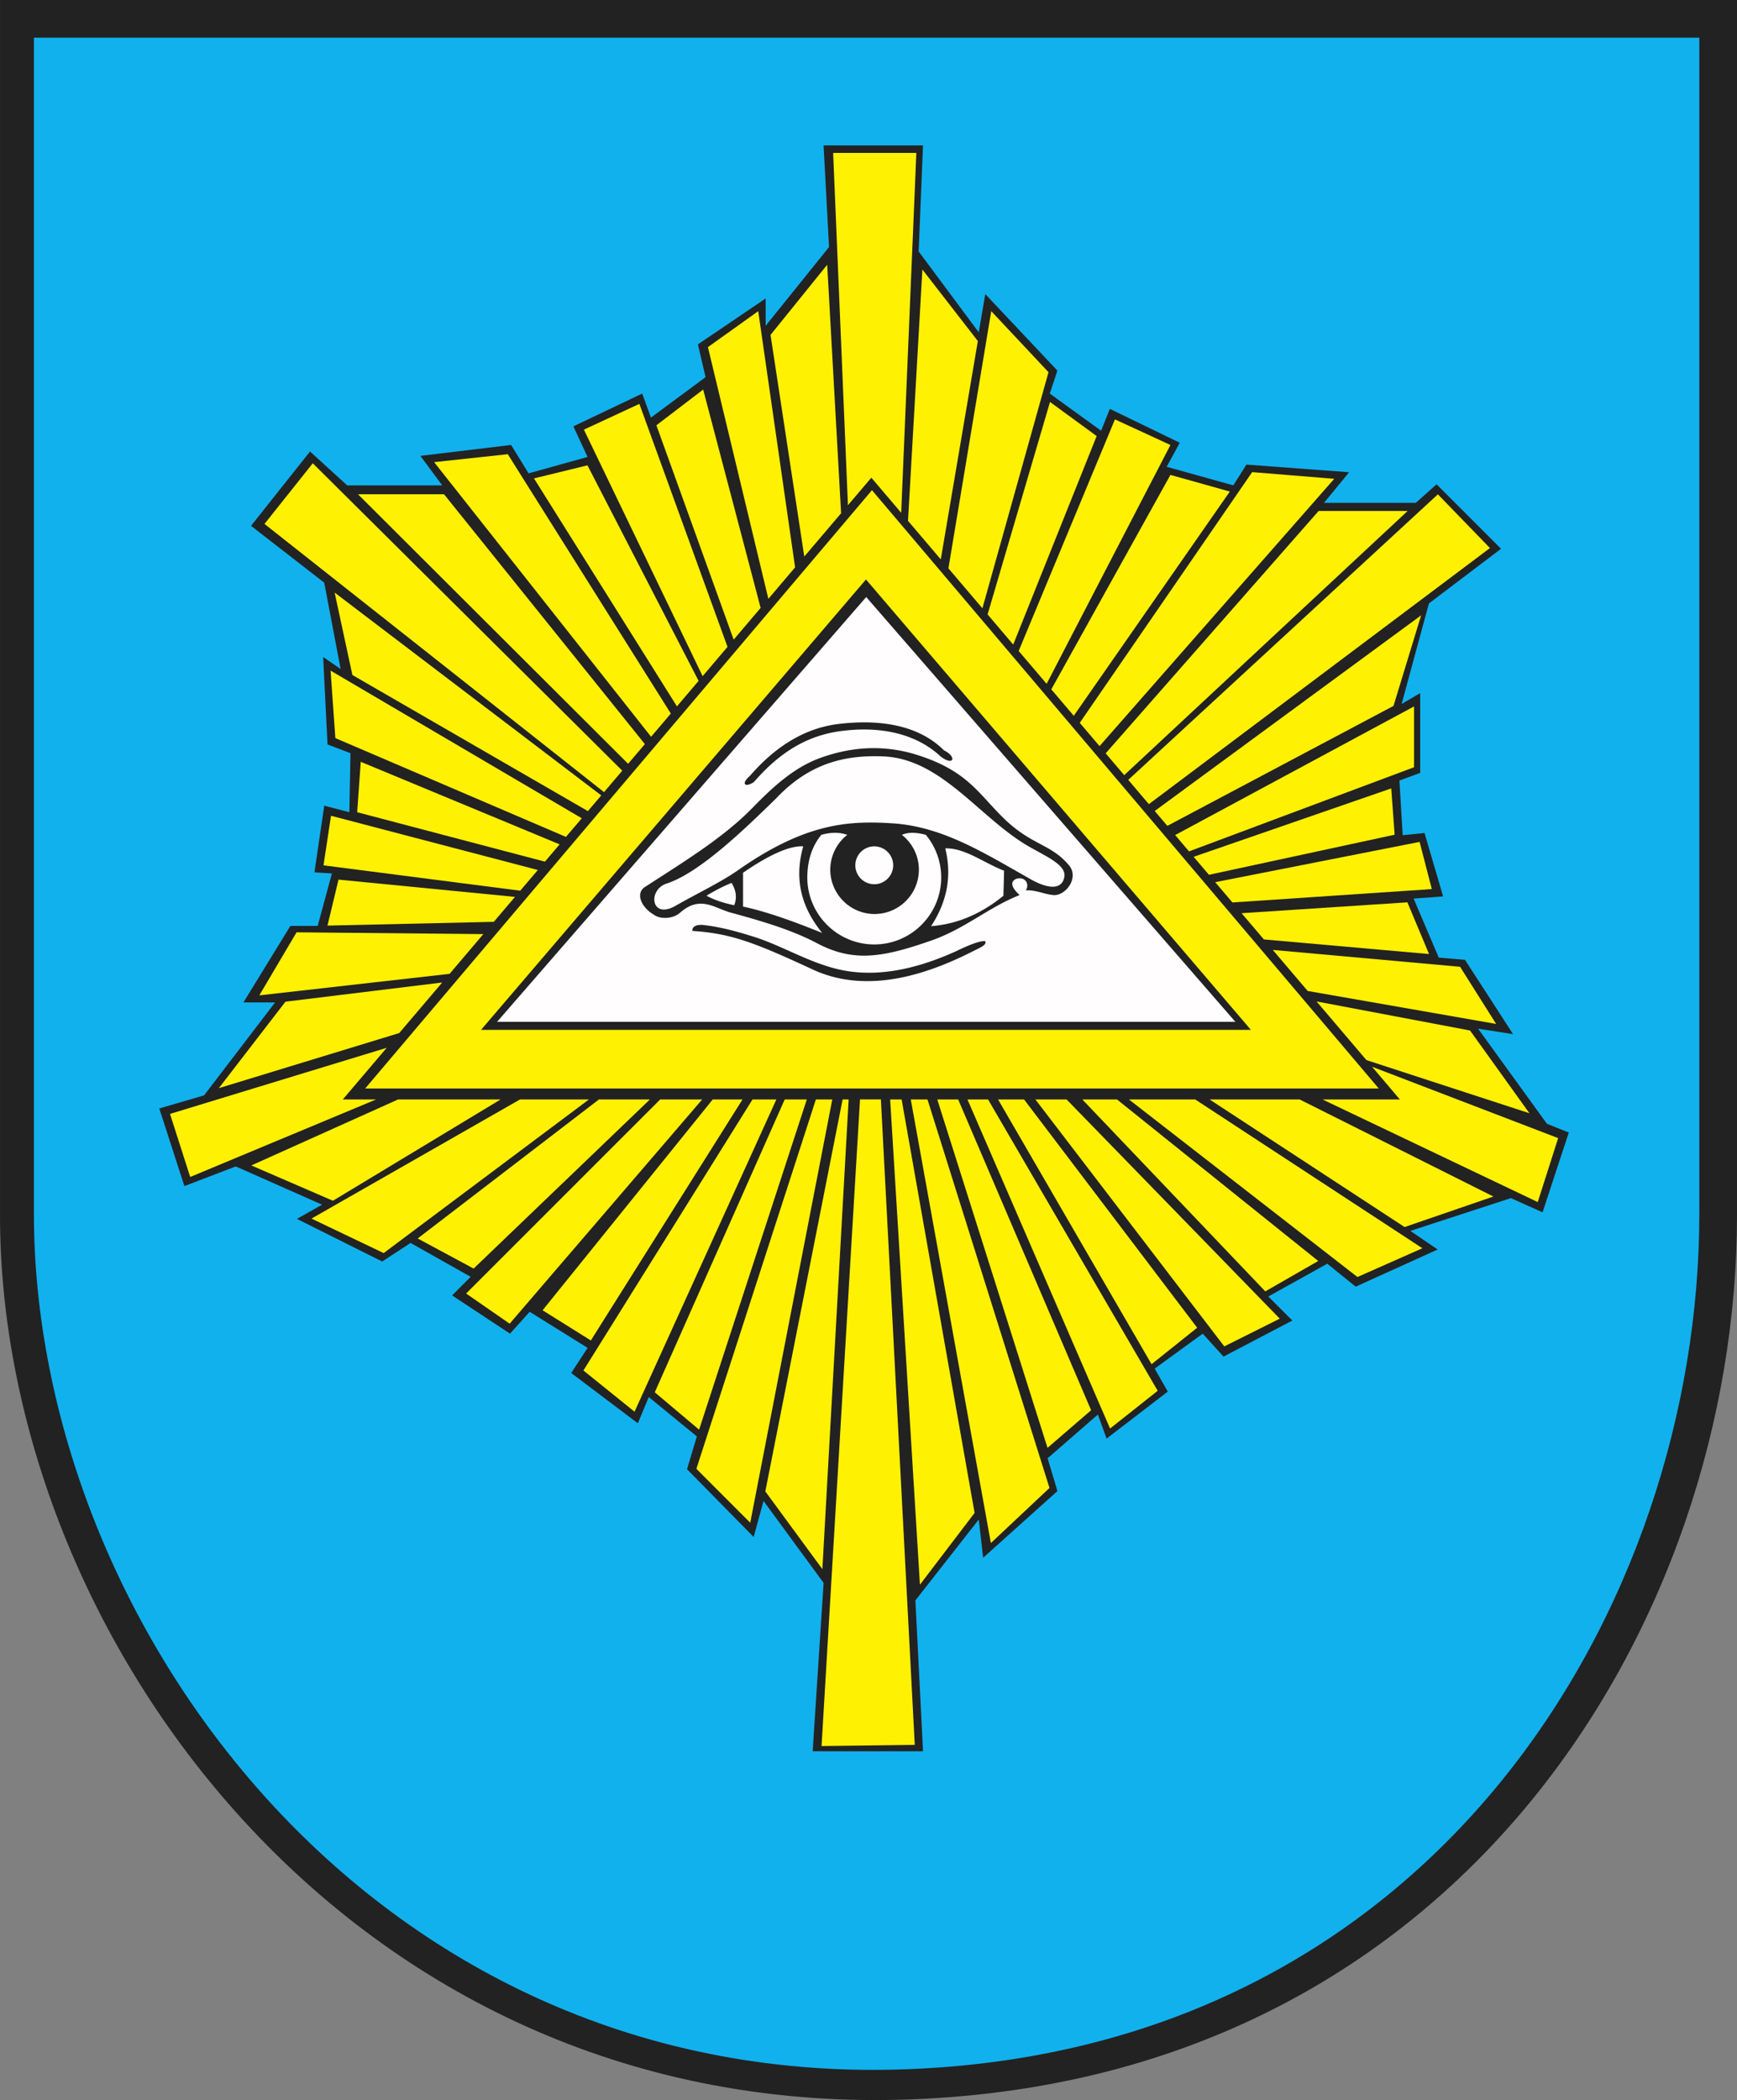 <svg width="536.973" height="648.894"><rect width="100%" height="100%" fill="#808080" stroke="none"/><path style="stroke:none;fill-rule:evenodd;fill:#222" d="M0 0h536.973v375.554c0 124.895-85.258 268.629-258.766 273.239C107.653 653.324.004 504.929.004 375.554V0"/><path style="stroke:none;fill-rule:evenodd;fill:#11b1ee" d="M10.484 11.644h514.841v363.418c0 120.86-81.743 259.945-248.102 264.41-163.527 4.383-266.739-139.215-266.739-264.41V11.644zM158 137.48l5.403 8.781 18.238-5.066-4.391-9.457 21.282-10.133 2.699 7.43 16.887-12.496-2.364-10.133 20.942-14.188v8.442l19.59-24.32-1.688-31.415h30.738l-1.347 32.766 18.578 24.996 2.023-11.82 22.293 23.644-2.363 7.094 15.875 11.485 2.699-6.754 21.617 10.468-4.05 7.43 20.605 5.738 4.051-6.418 31.75 2.364-7.766 9.457h28.375l6.418-5.739 19.93 19.93-22.293 16.891-8.442 31.074 5.743-3.375v24.656l-6.418 2.363 1.011 16.887 6.754-.672 5.742 19.59-9.117.676 7.77 18.238 8.105.676 14.864 22.969-10.809-1.688 21.281 29.387 6.754 2.699-8.105 24.656-9.797-4.39-31.074 10.133 8.441 5.742-25.336 11.484-8.781-7.094-18.238 10.133 7.429 7.43-21.277 11.144-6.418-7.093-14.86 10.808 4.051 7.094-18.914 14.523-2.699-7.429-15.539 13.512 3.039 10.132-22.969 20.606-1.351-11.821-19.59 24.997 2.363 46.617h-34.117l3.379-52.02-18.578-25.336-3.039 11.145-20.606-20.942 3.039-10.132-14.863-12.161-3.375 8.106-20.605-15.535 5.066-7.77-17.902-11.144-6.079 6.754-17.902-11.821 5.742-5.742-18.578-10.469-8.781 5.739-26.348-13.172 7.766-4.391-26.684-11.82-15.875 6.078-7.766-23.984 13.848-4.051 21.953-28.711h-9.793l14.524-23.645h8.44l4.392-16.211-5.402-.336 3.039-20.605 7.765 2.023.336-18.238-7.094-2.699-1.347-27.024 5.402 3.715-5.066-26.683-22.633-17.563 18.238-22.969 11.485 10.469h29.386l-6.754-9.117 28.036-3.375"/><path style="stroke:none;fill-rule:evenodd;fill:#fff101" d="M267.707 179.047 386.7 318.214H148.715l118.992-139.167zm1.852-27.586 156.668 184.871H112.891l156.668-184.871zm11.144 9.472 4.442-77.652 17.148 22.101-11.461 67.465-10.132-11.91.003-.004zm25.731-64.789-13.242 79.465 10.508 12.352 20.433-72.954-17.695-18.863h-.004zm18.164 28.063 14.422 10.527-25.793 64.434-7.922-9.313 19.293-65.648zm20.074 5.383-29.761 71.558 8.64 10.156 38.274-73.804-17.149-7.914-.004.004zm17.153 17.152 18.359 5.144-48.242 69.289-6.946-8.168 36.829-66.265zm25.261-.86 25.375 2.067-72.55 82.598-6.118-7.196 53.297-77.465-.004-.004zm20.543 12.008h27.524l-87.614 81.625-5.734-6.742 65.824-74.879v-.004zm36.875-5.144 16.098 16.601-105.441 79.129-6.379-7.5 95.722-88.23zm-5.183 37.383-8.532 27.988-69.918 37.066-3.906-4.593 82.36-60.461h-.004zm-2.184 28.144v18.793l-69.562 26.004-4.286-5.043 73.852-39.754h-.004zm-7.055 25.336 1.051 14.309-57.41 12.386-4.727-5.558 61.086-21.133v-.004zm21.286 55.121 11.148 17.656-58.266-10.191-10.789-12.684 57.907 5.219zm-16.297-19.922 6.703 15.981-51.067-4.516-6.89-8.105 51.258-3.356-.004-.004zm3.781-18.668 3.781 14.578-61.637 4.137-5.332-6.269 63.188-12.446zm15.594 58.274 18.359 25.57-50.394-16.43L407 309.437l47.442 8.977h.004zm20.933 53.015-66.527-31.703h23.906l-8.597-10.109 57.527 22.051-6.313 19.761h.004zm-13.722-1.715-27.442 9.43-60.285-39.422h27.844l59.887 29.989-.004.003zm-21.946 15.985-20.074 8.883L349 339.722h20.485l70.226 45.973v.004zm-32.195 3.933-62.207-49.91H334.59l56.555 59.301 16.375-9.391h-.004zm-11.895 17.817-17.148 8.574-58.391-76.297h9.645l65.894 67.723zm-25.531 2.808-14.101 11.27-47.446-81.805h8.039l53.512 70.532-.004.003zm-12.199 19.489-14.73 11.652-44.079-101.676h6.364l52.445 90.02v.004zm-20.582 6.004-13.48 11.621-34.079-107.645h6.457l41.102 96.024zm-12.867 24.011-18.125 17.032-24.758-137.067h5.168l37.715 120.035zm-40.055 29.895-9.207-149.934h3.547l22.559 127.754-16.899 22.176v.004zm-12.07-149.934 10.472 199.422-28.812.367 11.887-199.793h6.449l.004.004zm10.961-292.461-4.684 111.188-9.226-10.852-7.239 8.512-4.57-108.852h25.727l-.008.004zm-23.262 111.332-4.297-76.789L238.2 103.48l10.433 68.496 11.379-13.379.004-.004zm-25.617-62.449 11.398 79.168-8.265 9.719-18.684-77.777 15.555-11.11h-.004zm-17.024 24.223-14.457 11.043 23.887 66.23 8.34-9.804-17.766-67.465-.004-.004zm-19.722 4.422 27.25 75.09-7.696 9.05-36.699-76.175 17.149-7.965h-.004zm-16.043 18.996-16.531 4.035 44.187 70.441 6.699-7.875-34.355-66.597v-.004zm-24.633-3.442-22.77 2.454 67.071 84.859 6.101-7.176-50.402-80.137zm-19.711 12.375h-26.598l83.504 83.289 5.18-6.085-62.086-77.2v-.004zm-40.57-9.578-14.934 18.746 104.965 82.875 5.637-6.629-95.672-94.988.004-.004zm6.754 39.95 5.488 25.476 72.801 42.059 4.129-4.856-82.422-62.676.004-.003zm-1.254 24.121 1.476 20.855 71.285 30.531 4.895-5.757-77.66-45.629h.004zm9.328 28.179-1.106 15.578 58.039 15.274 4.543-5.344-61.476-25.512v.004zM91.68 288.074l-11.516 19.484 58.817-6.652 10.441-12.277-57.742-.551v-.004zm12.969-16.281L101.235 286l51.41-1.16 6.555-7.708-54.551-5.335v-.004zm-2.32-19.727-2.321 15.316 60.817 7.836 5.441-6.398-63.937-16.754zm-14.08 57.445-20.593 26.715 55.762-17.023 13.285-15.621-48.453 5.929zm-29.448 54.161 57.453-23.946h-10.285l13.578-15.969-66.988 20.43 6.238 19.485h.004zm18.895-3.563 25.222 10.91 51.836-31.297h-31.699l-45.36 20.387zm18.6 16.426 22.31 10.656 63.461-47.473h-21.309l-64.457 36.813-.004.004zm32.829 6.137 56.024-42.946h15.754l-54.485 52.25-17.293-9.301v-.003zm14.973 17.019 13.457 9.313 59.512-69.282h-12.981l-59.988 59.965v.004zm23.633 5.172 14.922 9.324 46.886-74.465h-9.21l-52.594 65.137-.004.004zm12.625 18.601 15.805 12.743 43.843-96.485h-7.375l-52.269 83.742h-.004zm22.058 6.743 13.707 11.543 33.293-102.028h-6.832l-40.168 90.485zm12.864 23.644 16.648 16.66 25.367-130.789h-5.074l-36.941 114.125v.004zm38.949 31.004 8.121-145.129h-1.867L236.59 460.832l17.637 24.023"/><path style="stroke:none;fill-rule:evenodd;fill:#fffdfd" d="M206.086 273.011c10.008-3.285 23.465-16.152 33.864-26.339 10.171-10.731 21.007-13.434 33.027-12.961 18.266.714 29.906 19.238 45.363 28.011 5.696 3.231 11.473 5.707 10.66 9.407-.871 3.992-5.234 3.433-10.242.625-13.89-7.793-27.094-16.36-42.855-17.352-13.121-.82-26.555-.367-47.664 14.422-5.43 3.805-12.328 7.023-19.442 11.078-7.609 4.336-8.629-4.953-2.715-6.898l.004.007zm12.332 3.766c2.575-1.602 5.153-2.926 7.735-3.969 1.254 2.02 1.808 4.317.836 6.899-3.414-.696-6.27-1.672-8.571-2.926v-.004zm11.289-7.109v10.449c7.801 1.703 16.094 4.769 24.457 8.152-5.781-7.14-8.988-15.711-5.851-26.758-4.422-.242-10.836 2.821-18.606 8.153v.004zm62.508-7.528c1.985 8.012.867 16.024-4.386 24.039 8.011-.625 15.468-3.761 22.367-9.406l.207-7.734c-6.063-2.297-12.125-7.106-18.188-6.899zm-24.437-77.664 114.125 131.27H153.657l114.121-131.27zm-53.75 103.172c11.945.766 19.222 3.574 37.211 11.914 17.351 8.043 36.5 1.047 49.964-5.851 1.95-.973 3.903-1.743 3.344-2.926-1.316-.004-3.191.34-8.988 3.133-13.066 5.922-25.203 8.132-36.164 5.64-9.305-2.113-17.692-7.351-26.133-10.031-5.734-1.82-10.73-3.168-16.305-3.762-1.601 0-2.996.418-2.925 1.879l-.004.004zm-14.633-13.59c12.043-7.808 24.168-15.152 33.238-24.457 7.07-7.254 13.352-12.691 21.113-15.469 9.793-3.5 19.774-4.054 29.895-.835 15.516 4.933 18.812 11.945 26.758 19.648 8.57 8.312 14.472 7.754 20.066 14.422 3.266 3.89-1.105 9.515-4.808 9.195-2.907-.25-5.258-1.601-8.571-1.461 1.25-1.676.043-4.41-2.925-3.554-2.168.972-1.262 2.925 1.042 5.015-9.683 3.832-16.847 10.383-27.175 14.004-15.168 5.316-24.188 6.856-35.539.836-7.832-4.152-17.59-6.973-26.551-9.406-5.043-1.367-9.465-5.477-15.676 0-2.195 1.937-6.062 2.156-8.152.625-3.899-2.297-5.754-6.598-2.715-8.571v.008zm33.656-32.406c-2.926 1.879-3.969.418-1.254-1.879 7.524-8.707 16.61-14.812 27.594-16.094 16.059-1.875 26.305 2.035 32.402 8.153 4.18 2.09 2.993 5.015-1.043 1.879-7.195-6.723-18.121-9.629-31.355-7.735-11.668 1.672-19.832 8.176-26.34 15.676h-.004zm37.215 19.863a5.864 5.864 0 0 1 5.852 5.852c0 3.223-2.629 5.851-5.852 5.851-3.223 0-5.852-2.628-5.852-5.851a5.864 5.864 0 0 1 5.852-5.852zm15.945-3.554a20.58 20.58 0 0 1 4.75 13.168c0 11.398-9.297 20.695-20.695 20.695s-20.695-9.297-20.695-20.695c0-4.993 1.367-9.586 4.332-13.168 2.949-.836 5.625-.836 8.019 0-3.191 2.507-5.246 6.402-5.246 10.765 0 7.539 6.149 13.692 13.692 13.692 7.539 0 13.691-6.149 13.691-13.692 0-4.359-2.055-8.254-5.246-10.765 1.906-.836 4.371-.836 7.394 0"/></svg>